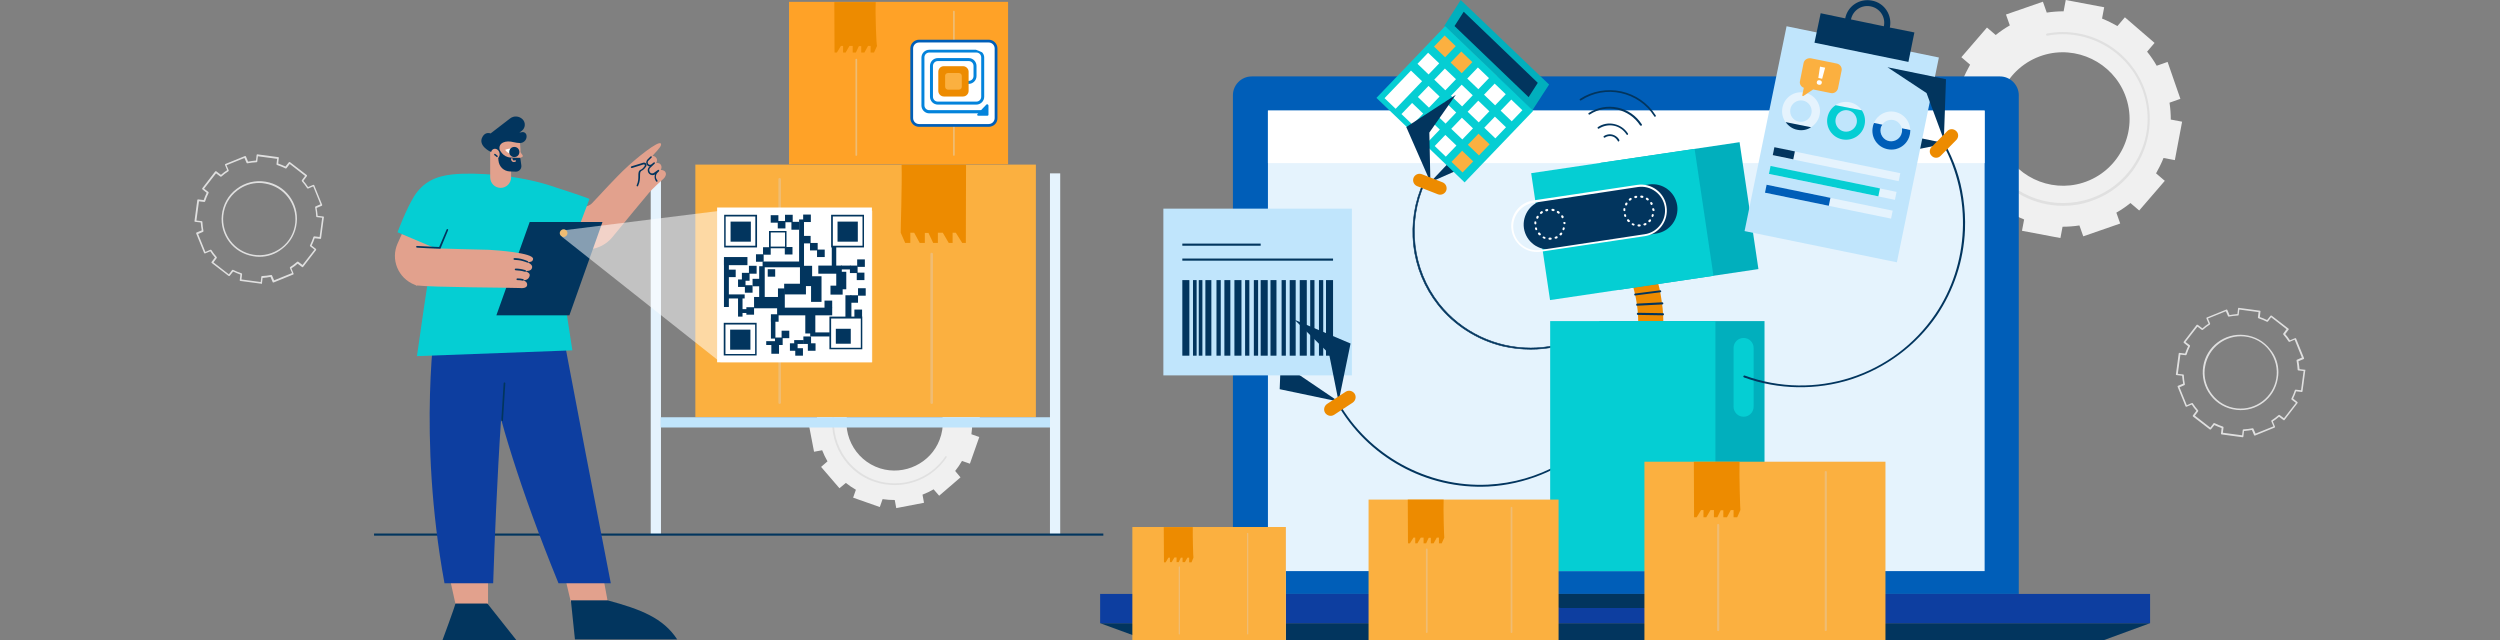 <?xml version="1.0" encoding="utf-8"?>
<!-- Generator: Adobe Illustrator 24.2.1, SVG Export Plug-In . SVG Version: 6.00 Build 0)  -->
<svg version="1.1" id="design_1_" xmlns="http://www.w3.org/2000/svg" xmlns:xlink="http://www.w3.org/1999/xlink" x="0px" y="0px"
	 viewBox="0 0 1171 300" style="enable-background:new 0 0 1171 300;" xml:space="preserve">
<rect x="0" y="0" width="1171" height="300" fill="#808080" stroke="none"/>
<style type="text/css">
	.st0{fill:#F0F0F0;}
	.st1{fill:#E0E0E0;}
	.st2{fill:#FBB040;}
	.st3{fill:#EFBC73;}
	.st4{fill:#ED8B00;}
	.st5{fill:#FFA227;}
	.st6{fill:#FFFFFF;}
	.st7{fill:#005EB8;}
	.st8{fill:#0383DB;}
	.st9{fill:#E5F3FD;}
	.st10{fill:#C0E5FC;}
	.st11{fill:none;stroke:#02355E;stroke-miterlimit:10;}
	.st12{fill:#02355E;}
	.st13{fill:#0D3EA0;}
	.st14{fill:#E2A18D;}
	.st15{fill:#05CED3;}
	.st16{opacity:0.52;fill:#FFFFFF;}
	.st17{fill:#E0AA63;}
	.st18{fill:#F7F1EB;}
	.st19{fill:#02355E;stroke:#02355E;stroke-width:0.25;stroke-miterlimit:10;}
	.st20{fill:#01AFBD;}
</style>
<g>
	<g>
		<g>
			<path class="st0" d="M917.4,82.5l5.1-1.8c1.3,2.3,2.8,4.5,4.5,6.6l-3.5,4.1l13.9,12l3.5-4.1c2.3,1.3,4.7,2.5,7.2,3.5l-1,5.3
				l18,3.4l0,0l1-5.3c2.6,0,5.3-0.2,7.9-0.6l1.8,5.1l17.3-6l-1.8-5.1c2.3-1.3,4.5-2.8,6.6-4.5l4.1,3.5h0l12-13.9l-4.1-3.5
				c1.3-2.3,2.5-4.7,3.5-7.2l5.3,1l3.4-18l-5.3-1c0-2.6-0.2-5.3-0.6-7.9l5.1-1.8l-6-17.3h0l-5.1,1.8c-1.3-2.3-2.8-4.5-4.5-6.6
				l3.5-4.1l-13.9-12l-3.5,4.1c-2.3-1.3-4.7-2.5-7.2-3.5l1-5.3l-18-3.4l-1,5.3c-2.6,0-5.3,0.2-7.9,0.6l-1.8-5.1l-17.3,6l1.8,5.1
				c-2.3,1.3-4.5,2.8-6.6,4.5l-4.1-3.5l-12,13.9l4.1,3.5c-1.3,2.3-2.5,4.7-3.5,7.2l-5.3-1l-3.4,18l5.3,1c0,2.6,0.2,5.3,0.6,7.9
				l-5.1,1.8L917.4,82.5z M956.9,25.9c15.6-4.9,32.6,3.3,38.5,18.6c6.5,16.9-2.6,35.7-19.8,41.1C960,90.5,943,82.3,937.1,67
				C930.6,50.1,939.7,31.3,956.9,25.9z"/>
		</g>
		<path class="st1" d="M966.3,96.4c4.5,0,9-0.7,13.4-2.3c10.3-3.6,18.5-10.9,23.2-20.7c4.7-9.8,5.3-20.8,1.8-31.1
			c-3.2-9.2-9.7-17-18.2-21.9c-8.4-4.8-18.3-6.5-27.7-4.7c-0.3,0.1-0.5,0.3-0.4,0.6c0.1,0.3,0.3,0.5,0.6,0.4
			c19-3.6,38.2,7.5,44.7,25.8c3.5,10,2.9,20.7-1.7,30.2c-4.6,9.5-12.6,16.7-22.6,20.2c-17,5.9-35.9-0.3-45.9-15.3
			c-0.2-0.3-0.5-0.3-0.8-0.2c-0.3,0.2-0.3,0.5-0.2,0.8C940.2,89.9,953,96.4,966.3,96.4z"/>
	</g>
	<g>
		<g>
			<g>
				<path class="st0" d="M458.7,204.7l-3.7-1.3c0.3-1.9,0.4-3.8,0.4-5.7l3.8-0.7l-2.5-13l-3.8,0.7c-0.7-1.8-1.5-3.5-2.5-5.2l3-2.6
					l-8.6-10l-3,2.5c-1.5-1.2-3.1-2.3-4.7-3.2l1.3-3.7l-12.5-4.4l-1.3,3.7c-1.9-0.3-3.8-0.4-5.7-0.4l-0.7-3.8l-13,2.5l0.7,3.8
					c-1.8,0.7-3.5,1.5-5.2,2.5l-2.6-3l-10,8.6l2.5,3c-1.2,1.5-2.3,3.1-3.2,4.7l-3.7-1.3h0l-4.4,12.5l3.7,1.3
					c-0.3,1.9-0.4,3.8-0.4,5.7l-3.8,0.7l2.5,13l3.8-0.7c0.7,1.8,1.5,3.5,2.5,5.2l-3,2.6l8.6,10h0l3-2.5c1.5,1.2,3.1,2.3,4.7,3.2
					l-1.3,3.7l12.5,4.4l1.3-3.7c1.9,0.3,3.8,0.4,5.7,0.4l0.7,3.8l0,0l13-2.5l-0.7-3.8c1.8-0.7,3.5-1.5,5.2-2.5l2.6,3l10-8.6l-2.5-3
					c1.2-1.5,2.3-3.1,3.2-4.7l3.7,1.3L458.7,204.7z M440.1,206c-4.2,11-16.5,16.9-27.8,13.4c-12.4-3.9-19-17.5-14.3-29.6
					c4.2-11,16.5-16.9,27.8-13.4C438.3,180.3,444.8,193.8,440.1,206z"/>
			</g>
			<path class="st1" d="M419.1,227.2c-3.2,0-6.5-0.5-9.7-1.6c-15.3-5.3-23.3-22.1-18-37.3c2.3-6.7,7-12.3,13.1-15.8
				c6.1-3.5,13.2-4.7,20-3.4c0.2,0,0.3,0.2,0.3,0.4c0,0.2-0.2,0.3-0.4,0.3c-13.7-2.6-27.6,5.4-32.2,18.6
				c-5.2,14.9,2.7,31.2,17.5,36.4c12.3,4.3,25.9-0.3,33.1-11c0.1-0.2,0.4-0.2,0.5-0.1c0.2,0.1,0.2,0.4,0.1,0.5
				C437.9,222.5,428.7,227.2,419.1,227.2z"/>
		</g>
		<g>
			<g>
				<g>
					<path class="st1" d="M122.4,132.9C122.4,132.9,122.3,132.9,122.4,132.9l-9.8-1.3c-0.2,0-0.4-0.2-0.3-0.4l0.3-2.6
						c-1.2-0.4-2.3-0.9-3.4-1.4l-1.6,2c-0.1,0.1-0.2,0.1-0.3,0.1c-0.1,0-0.2,0-0.3-0.1l-7.8-6c-0.2-0.1-0.2-0.4-0.1-0.5l1.6-2.1
						c-0.8-0.9-1.6-1.9-2.2-2.9l-2.4,1c-0.2,0.1-0.4,0-0.5-0.2l-3.7-9.1c0-0.1,0-0.2,0-0.3c0-0.1,0.1-0.2,0.2-0.2l2.4-1
						c-0.2-1.2-0.4-2.4-0.5-3.7l-2.6-0.3c-0.2,0-0.4-0.2-0.3-0.4l1.3-9.7c0-0.1,0.1-0.2,0.1-0.3c0.1-0.1,0.2-0.1,0.3-0.1l2.6,0.3
						c0.4-1.2,0.9-2.3,1.4-3.4l-2-1.6c-0.1-0.1-0.1-0.2-0.1-0.3c0-0.1,0-0.2,0.1-0.3l6-7.8c0.1-0.1,0.2-0.1,0.3-0.1
						c0.1,0,0.2,0,0.3,0.1l2.1,1.6c0.9-0.8,1.9-1.6,2.9-2.2l-1-2.4c-0.1-0.2,0-0.4,0.2-0.5l9.1-3.7c0.2-0.1,0.4,0,0.5,0.2l1,2.4
						c1.2-0.2,2.4-0.4,3.7-0.5l0.3-2.6c0-0.2,0.2-0.4,0.4-0.3l9.7,1.3c0.2,0,0.4,0.2,0.3,0.4l-0.3,2.6c1.2,0.4,2.3,0.9,3.4,1.4
						l1.6-2c0.1-0.1,0.2-0.1,0.3-0.1c0.1,0,0.2,0,0.3,0.1l7.8,6c0.1,0.1,0.1,0.2,0.1,0.3c0,0.1,0,0.2-0.1,0.3l-1.6,2.1
						c0.8,0.9,1.6,1.9,2.2,2.9l2.4-1c0.1,0,0.2,0,0.3,0c0.1,0,0.2,0.1,0.2,0.2l3.7,9.1c0.1,0.2,0,0.4-0.2,0.5l-2.4,1
						c0.2,1.2,0.4,2.4,0.5,3.7l2.6,0.3c0.2,0,0.4,0.2,0.3,0.4l-1.3,9.7c0,0.1-0.1,0.2-0.1,0.3c-0.1,0.1-0.2,0.1-0.3,0.1l-2.6-0.3
						c-0.4,1.2-0.9,2.3-1.4,3.4l2,1.6c0.1,0.1,0.1,0.2,0.1,0.3c0,0.1,0,0.2-0.1,0.3l-6,7.8c-0.1,0.2-0.4,0.2-0.5,0.1l-2.1-1.6
						c-0.9,0.8-1.9,1.6-2.9,2.2l1,2.4c0,0.1,0,0.2,0,0.3c0,0.1-0.1,0.2-0.2,0.2l-9.1,3.7c-0.1,0-0.2,0-0.3,0c-0.1,0-0.2-0.1-0.2-0.2
						l-1-2.4c-1.2,0.2-2.4,0.4-3.7,0.5l-0.3,2.6c0,0.1-0.1,0.2-0.1,0.3C122.5,132.8,122.5,132.9,122.4,132.9z M113.1,130.9l9,1.2
						l0.3-2.5c0-0.2,0.2-0.3,0.4-0.3c1.4-0.1,2.8-0.2,4.2-0.5c0.2,0,0.4,0.1,0.4,0.2l1,2.3l8.4-3.4l-1-2.3c-0.1-0.2,0-0.4,0.1-0.5
						c1.2-0.8,2.3-1.6,3.3-2.5c0.1-0.1,0.3-0.1,0.5,0l2,1.5l5.6-7.2l-2-1.5c-0.1-0.1-0.2-0.3-0.1-0.5c0.6-1.2,1.2-2.6,1.6-3.9
						c0.1-0.2,0.2-0.3,0.4-0.3l2.5,0.3l1.2-9l-2.5-0.3c-0.2,0-0.3-0.2-0.3-0.4c-0.1-1.4-0.2-2.8-0.5-4.2c0-0.2,0.1-0.4,0.2-0.4
						l2.3-1l-3.4-8.4l-2.3,1c-0.2,0.1-0.4,0-0.5-0.1c-0.8-1.2-1.6-2.3-2.5-3.3c-0.1-0.1-0.1-0.3,0-0.5l1.5-2l-7.2-5.6l-1.5,2
						c-0.1,0.1-0.3,0.2-0.5,0.1c-1.2-0.6-2.6-1.2-3.9-1.6c-0.2-0.1-0.3-0.2-0.3-0.4l0.3-2.5l-9-1.2l-0.3,2.5c0,0.2-0.2,0.3-0.4,0.3
						c-1.4,0.1-2.8,0.2-4.2,0.5c-0.2,0-0.4-0.1-0.4-0.2l-1-2.3l-8.4,3.4l1,2.3c0.1,0.2,0,0.4-0.1,0.5c-1.2,0.8-2.3,1.6-3.3,2.5
						c-0.1,0.1-0.3,0.1-0.5,0l-2-1.5l-5.6,7.2l2,1.5c0.1,0.1,0.2,0.3,0.1,0.5c-0.6,1.2-1.2,2.6-1.6,3.9c-0.1,0.2-0.2,0.3-0.4,0.3
						l-2.5-0.3l-1.2,9l2.5,0.3c0.2,0,0.3,0.2,0.3,0.4c0.1,1.4,0.2,2.8,0.5,4.2c0,0.2-0.1,0.4-0.2,0.4l-2.3,1l3.4,8.4l2.3-1
						c0.2-0.1,0.4,0,0.5,0.1c0.8,1.2,1.6,2.3,2.5,3.3c0.1,0.1,0.1,0.3,0,0.5l-1.5,2l7.2,5.6l1.5-2c0.1-0.1,0.3-0.2,0.5-0.1
						c1.2,0.6,2.6,1.2,3.9,1.6c0.2,0.1,0.3,0.2,0.3,0.4L113.1,130.9z M120.2,75.6L120.2,75.6L120.2,75.6z M121.5,120.3
						c-1,0-2-0.1-3-0.3c-9.2-1.5-15.6-10-14.6-19.2c0.5-4.9,2.9-9.3,6.9-12.3c3.9-3,8.8-4.2,13.6-3.4c9.2,1.5,15.6,10,14.6,19.2
						c-0.5,4.9-2.9,9.3-6.9,12.3C129.1,119,125.4,120.3,121.5,120.3z M121.4,85.7c-3.7,0-7.2,1.2-10.2,3.5c-3.8,2.9-6.1,7-6.6,11.7
						c-0.9,8.8,5.2,16.9,14,18.4c4.7,0.8,9.3-0.4,13.1-3.2c3.8-2.9,6.1-7,6.6-11.7c0.9-8.8-5.2-16.9-14-18.4l0,0
						C123.3,85.8,122.4,85.7,121.4,85.7z"/>
				</g>
			</g>
			<g>
				<g>
					<path class="st1" d="M1079.8,173.5C1079.8,173.5,1079.8,173.5,1079.8,173.5l-1.3,9.8c0,0.2-0.2,0.4-0.4,0.3l-2.6-0.3
						c-0.4,1.2-0.9,2.3-1.4,3.4l2,1.6c0.1,0.1,0.1,0.2,0.1,0.3c0,0.1,0,0.2-0.1,0.3l-6,7.8c-0.1,0.2-0.4,0.2-0.5,0.1l-2.1-1.6
						c-0.9,0.8-1.9,1.6-2.9,2.2l1,2.4c0.1,0.2,0,0.4-0.2,0.5l-9.1,3.7c-0.1,0-0.2,0-0.3,0c-0.1,0-0.2-0.1-0.2-0.2l-1-2.4
						c-1.2,0.2-2.4,0.4-3.7,0.5l-0.3,2.6c0,0.2-0.2,0.4-0.4,0.3l-9.7-1.3c-0.1,0-0.2-0.1-0.3-0.1c-0.1-0.1-0.1-0.2-0.1-0.3l0.3-2.6
						c-1.2-0.4-2.3-0.9-3.4-1.4l-1.6,2c-0.1,0.1-0.2,0.1-0.3,0.1c-0.1,0-0.2,0-0.3-0.1l-7.8-6c-0.1-0.1-0.1-0.2-0.1-0.3
						c0-0.1,0-0.2,0.1-0.3l1.6-2.1c-0.8-0.9-1.6-1.9-2.2-2.9l-2.4,1c-0.2,0.1-0.4,0-0.5-0.2l-3.7-9.1c-0.1-0.2,0-0.4,0.2-0.5l2.4-1
						c-0.2-1.2-0.4-2.4-0.5-3.7l-2.6-0.3c-0.2,0-0.4-0.2-0.3-0.4l1.3-9.7c0-0.2,0.2-0.4,0.4-0.3l2.6,0.3c0.4-1.2,0.9-2.3,1.4-3.4
						l-2-1.6c-0.1-0.1-0.1-0.2-0.1-0.3c0-0.1,0-0.2,0.1-0.3l6-7.8c0.1-0.1,0.2-0.1,0.3-0.1c0.1,0,0.2,0,0.3,0.1l2.1,1.6
						c0.9-0.8,1.9-1.6,2.9-2.2l-1-2.4c0-0.1,0-0.2,0-0.3c0-0.1,0.1-0.2,0.2-0.2l9.1-3.7c0.2-0.1,0.4,0,0.5,0.2l1,2.4
						c1.2-0.2,2.4-0.4,3.7-0.5l0.3-2.6c0-0.2,0.2-0.4,0.4-0.3l9.7,1.3c0.1,0,0.2,0.1,0.3,0.1c0.1,0.1,0.1,0.2,0.1,0.3l-0.3,2.6
						c1.2,0.4,2.3,0.9,3.4,1.4l1.6-2c0.1-0.1,0.2-0.1,0.3-0.1c0.1,0,0.2,0,0.3,0.1l7.8,6c0.2,0.1,0.2,0.4,0.1,0.5l-1.6,2.1
						c0.8,0.9,1.6,1.9,2.2,2.9l2.4-1c0.1,0,0.2,0,0.3,0c0.1,0,0.2,0.1,0.2,0.2l3.7,9.1c0,0.1,0,0.2,0,0.3c0,0.1-0.1,0.2-0.2,0.2
						l-2.4,1c0.2,1.2,0.4,2.4,0.5,3.7l2.6,0.3c0.1,0,0.2,0.1,0.3,0.1C1079.8,173.4,1079.8,173.4,1079.8,173.5z M1077.8,182.8l1.2-9
						l-2.5-0.3c-0.2,0-0.3-0.2-0.3-0.4c-0.1-1.4-0.2-2.8-0.5-4.2c0-0.2,0.1-0.4,0.2-0.4l2.3-1l-3.4-8.4l-2.3,1
						c-0.2,0.1-0.4,0-0.5-0.1c-0.8-1.2-1.6-2.3-2.5-3.3c-0.1-0.1-0.1-0.3,0-0.5l1.5-2l-7.2-5.6l-1.5,2c-0.1,0.1-0.3,0.2-0.5,0.1
						c-1.2-0.6-2.6-1.2-3.9-1.6c-0.2-0.1-0.3-0.2-0.3-0.4l0.3-2.5l-9-1.2l-0.3,2.5c0,0.2-0.2,0.3-0.4,0.3c-1.4,0.1-2.8,0.2-4.2,0.5
						c-0.2,0-0.4-0.1-0.4-0.2l-1-2.3l-8.4,3.4l1,2.3c0.1,0.2,0,0.4-0.1,0.5c-1.2,0.8-2.3,1.6-3.3,2.5c-0.1,0.1-0.3,0.1-0.5,0l-2-1.5
						l-5.6,7.2l2,1.5c0.1,0.1,0.2,0.3,0.1,0.5c-0.6,1.2-1.2,2.6-1.6,3.9c-0.1,0.2-0.2,0.3-0.4,0.3l-2.5-0.3l-1.2,9l2.5,0.3
						c0.2,0,0.3,0.2,0.3,0.4c0.1,1.4,0.2,2.8,0.5,4.2c0,0.2-0.1,0.4-0.2,0.4l-2.3,1l3.4,8.4l2.3-1c0.2-0.1,0.4,0,0.5,0.1
						c0.8,1.2,1.6,2.3,2.5,3.3c0.1,0.1,0.1,0.3,0,0.5l-1.5,2l7.2,5.6l1.5-2c0.1-0.1,0.3-0.2,0.5-0.1c1.2,0.6,2.6,1.2,3.9,1.6
						c0.2,0.1,0.3,0.2,0.3,0.4l-0.3,2.5l9,1.2l0.3-2.5c0-0.2,0.2-0.3,0.4-0.3c1.4-0.1,2.8-0.2,4.2-0.5c0.2,0,0.4,0.1,0.4,0.2l1,2.3
						l8.4-3.4l-1-2.3c-0.1-0.2,0-0.4,0.1-0.5c1.2-0.8,2.3-1.6,3.3-2.5c0.1-0.1,0.3-0.1,0.5,0l2,1.5l5.6-7.2l-2-1.5
						c-0.1-0.1-0.2-0.3-0.1-0.5c0.6-1.2,1.2-2.6,1.6-3.9c0.1-0.2,0.2-0.3,0.4-0.3L1077.8,182.8z M1022.5,175.7L1022.5,175.7
						L1022.5,175.7z M1067.2,174.4c0,1-0.1,2-0.3,3c-1.5,9.2-10,15.6-19.2,14.6c-4.9-0.5-9.3-2.9-12.3-6.9c-3-3.9-4.2-8.8-3.4-13.6
						c1.5-9.2,10-15.6,19.2-14.6c4.9,0.5,9.3,2.9,12.3,6.9C1066,166.8,1067.2,170.5,1067.2,174.4z M1032.6,174.5
						c0,3.7,1.2,7.2,3.5,10.2c2.9,3.8,7,6.1,11.7,6.6c8.8,0.9,16.9-5.2,18.4-14c0.8-4.7-0.4-9.3-3.2-13.1c-2.9-3.8-7-6.1-11.7-6.6
						c-8.8-0.9-16.9,5.2-18.4,14l0,0C1032.7,172.6,1032.6,173.5,1032.6,174.5z"/>
				</g>
			</g>
		</g>
	</g>
	<g>
		<g>
			<g>
				<g>
					<rect x="325.7" y="77.1" class="st2" width="159.5" height="118.3"/>
					<path class="st3" d="M365.2,189.2c-0.4,0-0.6-0.3-0.6-0.6V84c0-0.4,0.3-0.6,0.6-0.6c0.4,0,0.6,0.3,0.6,0.6v104.6
						C365.8,188.9,365.6,189.2,365.2,189.2z"/>
					<path class="st3" d="M436.4,189.2c-0.4,0-0.6-0.3-0.6-0.6V119c0-0.4,0.3-0.6,0.6-0.6c0.4,0,0.6,0.3,0.6,0.6v69.6
						C437.1,188.9,436.8,189.2,436.4,189.2z"/>
					<path class="st4" d="M422.3,77.1l15.3,0l14.9,0l-0.1,36.7l-1.7,0l-3-4.8l-1.5,0l0,4.8l-1.8,0l-2.8-4.8l-2.3,0l0,4.8l-1.8,0v0
						l0,0c-0.1,0-0.3,0-0.4,0l-2.2-4.7l-1.7,0l0,4.7l-2.4,0l-2.6-4.8l-1.8,0l0,4.8l-2.4,0l-2.1-4.8C421.8,109,422.6,85.6,422.3,77.1
						z"/>
				</g>
				<g>
					
						<rect x="369.7" y="1" transform="matrix(-1 -4.489754e-11 4.489754e-11 -1 841.886 77.964)" class="st5" width="102.6" height="76.1"/>
					<path class="st3" d="M446.8,73c0.2,0,0.4-0.2,0.4-0.4V5.4c0-0.2-0.2-0.4-0.4-0.4c-0.2,0-0.4,0.2-0.4,0.4v67.2
						C446.4,72.8,446.6,73,446.8,73z"/>
					<path class="st3" d="M401.1,73c0.2,0,0.4-0.2,0.4-0.4V27.9c0-0.2-0.2-0.4-0.4-0.4c-0.2,0-0.4,0.2-0.4,0.4v44.7
						C400.6,72.8,400.8,73,401.1,73z"/>
					<g>
						<g>
							<path class="st6" d="M430.5,19.2h32.6c1.9,0,3.5,1.5,3.5,3.5v32.6c0,1.9-1.5,3.5-3.5,3.5h-32.6c-1.9,0-3.5-1.5-3.5-3.5V22.7
								C427.1,20.8,428.6,19.2,430.5,19.2z"/>
							<path class="st7" d="M463.1,59.4h-32.6c-2.3,0-4.1-1.9-4.1-4.1V22.7c0-2.3,1.9-4.1,4.1-4.1h32.6c2.3,0,4.1,1.9,4.1,4.1v32.6
								C467.3,57.6,465.4,59.4,463.1,59.4z M430.5,19.9c-1.5,0-2.8,1.2-2.8,2.8v32.6c0,1.5,1.2,2.8,2.8,2.8h32.6
								c1.5,0,2.8-1.2,2.8-2.8V22.7c0-1.5-1.2-2.8-2.8-2.8H430.5z"/>
						</g>
						<path class="st8" d="M463,49.4v4.3c0,0.3-0.2,0.5-0.5,0.5l0,0h-4.3c-0.3,0-0.5-0.2-0.5-0.5c0-0.1,0.1-0.3,0.2-0.4L462,49
							c0.2-0.2,0.6-0.2,0.8,0C462.9,49.1,463,49.3,463,49.4z"/>
						<path class="st8" d="M462.1,51.5c-0.2,0.1-0.4,0.1-0.7,0.1h-26.1c-1.3,0-2.3-1-2.3-2.3l0,0V26.9c0-1.3,1-2.3,2.3-2.3h22
							c1.3,0,2.3,1,2.3,2.3v18.4c0,1.3-1,2.3-2.3,2.3h-18c-1.3,0-2.3-1-2.3-2.3V30.9c0-1.3,1-2.3,2.3-2.3h14.4c1.3,0,2.3,1,2.3,2.3
							v4.7c0,1.3-1,2.3-2.3,2.3c0,0,0,0,0,0h-7.9v1.4h7.9c2,0,3.7-1.6,3.7-3.7v-4.7c0-2-1.6-3.7-3.7-3.7h-14.4c-2,0-3.7,1.6-3.7,3.7
							v14.4c0,2,1.6,3.7,3.7,3.7h18c2,0,3.7-1.6,3.7-3.7V26.9c0-0.9-0.4-1.8-1-2.4c-1.1-0.5-2-0.9-2.9-1.2h-21.8
							c-2,0-3.7,1.6-3.7,3.7c0,0,0,0,0,0v22.4c0,2,1.6,3.7,3.7,3.7h26.1c0.1,0,0.2,0,0.3-0.1C461.9,52.4,462,51.9,462.1,51.5z"/>
						<path class="st4" d="M442.1,31h9c1.4,0,2.6,1.2,2.6,2.6v9c0,1.4-1.2,2.6-2.6,2.6h-9c-1.4,0-2.6-1.2-2.6-2.6v-9
							C439.5,32.2,440.6,31,442.1,31z"/>
						<path class="st2" d="M444.1,34.2h5c0.8,0,1.4,0.6,1.4,1.4v5c0,0.8-0.6,1.4-1.4,1.4h-5c-0.8,0-1.4-0.6-1.4-1.4v-5
							C442.6,34.8,443.3,34.2,444.1,34.2z"/>
					</g>
					<path class="st4" d="M410.2,1l-9.8,0l-9.6,0l0.1,23.6l1.1,0l1.9-3.1l1,0l0,3.1l1.2,0l1.8-3.1l1.5,0l0,3.1l1.2,0v0l0,0
						c0.1,0,0.2,0,0.3,0l1.4-3l1.1,0l0,3l1.5,0l1.7-3.1l1.2,0l0,3.1l1.6,0l1.4-3.1C410.5,21.5,409.9,6.4,410.2,1z"/>
				</g>
				<rect x="304.8" y="81.2" class="st9" width="4.8" height="169.2"/>
				<rect x="491.8" y="81.2" class="st9" width="4.8" height="169.2"/>
				
					<rect x="398.2" y="106.7" transform="matrix(6.123234e-17 -1 1 6.123234e-17 202.723 598.438)" class="st10" width="4.8" height="182.4"/>
			</g>
			<line class="st11" x1="175.2" y1="250.4" x2="516.8" y2="250.4"/>
			<g>
				<path class="st7" d="M936.8,35.8H586.3c-4.9,0-8.8,4-8.8,8.8v233.6h368.1V44.6C945.6,39.8,941.6,35.8,936.8,35.8z"/>
				<rect x="593.9" y="51.8" class="st9" width="335.7" height="215.7"/>
				<rect x="593.9" y="51.8" class="st6" width="335.7" height="24.6"/>
				<polygon class="st12" points="985,300 537.4,300 515.3,291.9 1007.1,291.9 				"/>
				<path class="st7" d="M764.6,44.1c0,1.9-1.5,3.4-3.4,3.4c-1.9,0-3.4-1.5-3.4-3.4c0-1.9,1.5-3.4,3.4-3.4
					C763.1,40.7,764.6,42.2,764.6,44.1z"/>
				<rect x="721.2" y="278.2" class="st12" width="79.7" height="8.1"/>
				<path class="st13" d="M794.6,278.2v2.9c0,2-1.7,3.7-3.7,3.7h-59.6c-2,0-3.7-1.7-3.7-3.7v-2.9H515.3v13.7h491.8v-13.7H794.6z"/>
			</g>
			<g>
				<g>
					<polygon class="st14" points="208.7,261.9 213.5,283.6 228.6,283.6 228.6,260.5 					"/>
					<polygon class="st14" points="262,259.2 267.4,282 284.7,282 280.5,259.2 					"/>
					<path class="st12" d="M267.4,281.2l1.9,18.3l47.9,0c-6.5-10-17-14.1-32.6-18.3L267.4,281.2z"/>
					<path class="st12" d="M213.3,282.7c0,0.9-6.1,17.3-6.1,17.3H242l-13.7-17.3H213.3z"/>
					<path class="st13" d="M225,144.2c0,0-1,37,36.6,129h24.5c0,0-23.1-118.6-25.2-132.8L225,144.2z"/>
					<path class="st13" d="M204.2,148.7c0,0-8.8,54.7,4,124.5H231c0,0,3.4-107.6,9.2-122.8L204.2,148.7z"/>
					<path class="st12" d="M235.2,197.3C235.2,197.3,235.2,197.3,235.2,197.3c-0.2,0-0.4-0.2-0.4-0.4l1.1-17.4
						c0-0.2,0.2-0.4,0.4-0.4c0.2,0,0.4,0.2,0.4,0.4l-1.1,17.4C235.6,197.1,235.4,197.3,235.2,197.3z"/>
				</g>
				<g>
					<path class="st14" d="M194.3,133.4l0.9,0.4l16.7-23.1l-17.2-15.4l-8.4,18.6C182.8,121.5,186.5,130.4,194.3,133.4z"/>
					<g>
						<g>
							<path class="st14" d="M263.7,92.1c0,0,8.9,8.2,13.8,2.9c5.1-5.5,11.1-11.9,14.2-14.9c6.4-6.2,16.7-14.3,17.8-12.9
								c0.6,0.8-0.5,2.2-3.9,5.8c0.4,0,1.4,0.2,1.9,1.1c0.7,1.3-0.2,2.1-0.2,2.2c0.1,0,1.5-0.1,2.1,0.7c0.7,0.9,0.5,1.8,0.1,2.6
								c0.3,0,1.6,0.1,2.1,0.9c0.7,1,0.1,2.3-0.6,3c-1.4,1.3-5.2,4.7-7,6.8c-2.2,2.6-11,13.2-17.1,20.7c-3.8,4.7-10,6.8-15.9,5.5
								l-7.1-1.6L263.7,92.1z"/>
							<path class="st12" d="M298.6,87.3c-0.1,0-0.1,0-0.2,0c-0.2-0.1-0.3-0.3-0.2-0.5c0.8-1.7,0.8-3.2,0.8-4.4c0-1.3,0-2.4,1.1-2.9
								c0.6-0.2,1.3-0.9,1.9-1.8c0.1-0.2,0-0.4,0-0.5c0-0.1-0.2-0.2-0.5-0.2l-5.5,1.7c-0.2,0.1-0.4-0.1-0.5-0.3
								c-0.1-0.2,0.1-0.4,0.3-0.5l5.5-1.7c0.5-0.1,1,0,1.3,0.4c0.3,0.4,0.3,0.9,0.1,1.3c-0.7,1.1-1.5,1.8-2.2,2.1
								c-0.6,0.3-0.7,0.9-0.7,2.2c0,1.2,0,2.9-0.9,4.8C298.8,87.2,298.7,87.3,298.6,87.3z"/>
							<path class="st12" d="M307.8,85.2c-0.1,0-0.2,0-0.3-0.1c-0.9-0.9-1.1-2.2-0.7-3.4c-0.9,0.6-2,0.4-2.7-0.3
								c-0.4-0.4-0.7-1-0.7-1.6c0-0.6,0.2-1.2,0.7-1.6l0.3-0.2c-0.5,0-1-0.3-1.3-0.7c-0.6-0.7-0.5-1.8,0.1-2.5l1.5-1.5
								c0.1-0.1,0.4-0.2,0.5,0c0.1,0.1,0.2,0.4,0,0.5l-1.5,1.5c-0.4,0.4-0.4,1-0.1,1.5c0.4,0.5,1.1,0.5,1.5,0.2l1.1-0.9
								c0.2-0.1,0.4-0.1,0.5,0c0.1,0.2,0.1,0.4,0,0.5l-2.2,2.1c-0.3,0.3-0.4,0.7-0.4,1c0,0.4,0.2,0.8,0.4,1.1
								c0.5,0.5,1.3,0.6,1.9,0.1l1.8-1.3c0.2-0.1,0.4-0.1,0.5,0.1c0.1,0.1,0.1,0.4,0,0.5l-0.8,0.8c-0.9,1-0.9,2.5,0,3.4
								c0.1,0.2,0.1,0.4,0,0.5C308,85.2,307.9,85.2,307.8,85.2z"/>
						</g>
					</g>
					<path class="st15" d="M203.2,116l-17-7.2c0,0,3.9-10.6,7.8-16.9c4.2-6.6,10.1-9.4,17.9-10.2c11.1-1.2,31.1,0.5,45.4,5.1
						c18,5.8,18.8,6.4,18.8,6.4l-9.3,24.7l-6.1-1.6l7.4,47.8l-72.8,2.7C195.4,166.8,201.1,124.5,203.2,116z"/>
					<g>
						<g>
							<polygon class="st12" points="266.7,147.7 232.5,147.7 248.1,104 282.2,104 							"/>
						</g>
					</g>
					<g>
						<path class="st14" d="M198.6,116c8.4,0.6,28.3,0.9,30.3,1c3.6,0.2,20.7,1.4,20.8,4.2c0,1.4-1.4,1.6-2.6,1.6
							c1,0.6,2.5,1.3,2.1,2.7c-0.4,1.7-3,1.4-3.1,1.5c1.1,0.5,2.2,1,2,2.1c-0.3,1.5-1.6,2.3-3,2.1c0.1,0.2,2.1,0.7,1.8,2.4
							c-0.2,1.3-2,1.5-3.8,1.3c-3.2-0.2-40.9-0.3-47.8-1.2C192.5,133.4,194.9,118.6,198.6,116z"/>
						<path class="st12" d="M206.3,116.5l-0.3,0c-3.7-0.1-7.5-0.3-10.7-0.5c-0.2,0-0.4-0.2-0.4-0.4c0-0.2,0.2-0.4,0.4-0.4
							c3.1,0.2,6.8,0.3,10.4,0.5l3.5-8.2c0.1-0.2,0.3-0.3,0.5-0.2c0.2,0.1,0.3,0.3,0.2,0.5L206.3,116.5z"/>
						<g>
							<path class="st12" d="M247.1,123c0,0-0.1,0-0.1,0c-0.7-0.3-1.4-0.5-2.1-0.7c-1.3-0.4-2.6-0.5-4-0.6c-0.2,0-0.4-0.2-0.4-0.4
								c0-0.2,0.2-0.4,0.4-0.4c1.4,0,2.8,0.2,4.1,0.6c0.7,0.2,1.5,0.5,2.2,0.8c0.2,0.1,0.3,0.3,0.2,0.5
								C247.3,122.9,247.2,123,247.1,123z"/>
							<path class="st12" d="M246.1,127.3c0,0-0.1,0-0.1,0c-0.1,0-0.3-0.1-0.5-0.1c-1.3-0.4-2.6-0.5-4-0.6c-0.2,0-0.4-0.2-0.4-0.4
								c0-0.2,0.2-0.4,0.4-0.4c1.4,0,2.8,0.2,4.1,0.6c0.2,0,0.3,0.1,0.5,0.1c0.2,0.1,0.3,0.3,0.2,0.5
								C246.4,127.2,246.3,127.3,246.1,127.3z"/>
							<path class="st12" d="M245,131.5C244.9,131.5,244.9,131.5,245,131.5c-0.9-0.2-1.8-0.3-2.7-0.3c-0.2,0-0.4-0.2-0.4-0.4
								c0-0.2,0.2-0.4,0.4-0.4c0.9,0,1.8,0.1,2.7,0.3c0.2,0,0.3,0.2,0.3,0.4C245.3,131.4,245.1,131.5,245,131.5z"/>
						</g>
					</g>
					<polygon class="st16" points="263.2,110.9 337.5,169.7 408.6,169.7 408.6,98.7 337.5,98.7 264.6,107.8 					"/>
					<path class="st3" d="M265.8,109.2c0,1-0.8,1.8-1.8,1.8c-1,0-1.8-0.8-1.8-1.8s0.8-1.8,1.8-1.8
						C265,107.4,265.8,108.2,265.8,109.2z"/>
				</g>
				<g>
					<path class="st14" d="M241.9,79.1c-2.3,1.6-8.7-2.8-8.7-2.8l-3.7-7.7c0-3.9,3.2-7.1,7.1-7.1c3.9,0,7.1,3.2,7.1,7.1
						C243.8,68.7,244.3,77.5,241.9,79.1z"/>
					<path class="st14" d="M234.5,88L234.5,88c2.7,0,4.9-2.2,4.9-4.9V65.8h-9.8V83C229.6,85.8,231.8,88,234.5,88z"/>
					<path class="st14" d="M243,70.5c0,0,2,2.1,1.9,2.6c-0.1,0.7-2.3,1.1-2.3,1.1S243,70.6,243,70.5z"/>
					<g>
						<path class="st6" d="M236.6,70.2c0,0,1.2-0.6,2.6-0.6c0.3,0-0.3,2.4-0.6,2.3C237.3,71.3,236.6,70.2,236.6,70.2z"/>
						<g>
							<path class="st12" d="M239.2,69.5c0.9-0.9,2.5-0.9,3.4,0c0.9,0.9,0.9,2.5,0,3.4c-0.9,0.9-2.5,0.9-3.4,0
								C238.3,72,238.3,70.5,239.2,69.5z"/>
						</g>
					</g>
					<path class="st12" d="M234,70c0,0,1.4,3.6,5.2,3.8c3.8,0.2,4.5,0.1,4.5,0.1l0.5,3.6c0.2,1.6-1.1,3-2.7,2.9l-2.7-0.1
						c-2.8-0.1-5-2.2-5.3-5l-0.3-3l-3.6-1.3c0,0-5.9-2.8-3.6-6.9c1.4-2.6,3.8-1.6,3.8-1.6l9.1-7c1.8-1.4,4.3-1.2,5.9,0.4v0
						c1.5,1.5,1.3,4-0.3,5.3l-1.2,0.9l1.2-0.2c1-0.2,1.9,0.4,2.1,1.4l0,0c0.4,1.9-1.1,3.7-3.1,3.7c-0.9,0-1.9-0.2-2.9-0.4
						C237,65.6,233.4,66.8,234,70z"/>
					<path class="st14" d="M233.9,71.4c0.4,1.2-0.1,2.5-1.1,2.9s-2.3-0.3-2.7-1.6c-0.4-1.2,0.1-2.5,1.1-2.9
						C232.3,69.4,233.5,70.1,233.9,71.4z"/>
					<path class="st14" d="M240.7,75.9c-0.3,0-0.5-0.1-0.7-0.2c-0.4-0.3-0.7-0.8-0.6-1.3c0-0.2,0.2-0.4,0.4-0.3
						c0.2,0,0.4,0.2,0.3,0.4c0,0.2,0.1,0.5,0.3,0.6c0.2,0.1,0.5,0.1,0.7,0c0.2-0.1,0.4-0.1,0.5,0.1c0.1,0.2,0.1,0.4-0.1,0.5
						C241.3,75.8,241,75.9,240.7,75.9z"/>
					<path class="st12" d="M232.8,73.6c-0.1,0-0.2,0-0.2-0.1l-1-0.8c-0.2-0.1-0.2-0.4-0.1-0.5c0.1-0.2,0.4-0.2,0.5-0.1l1,0.8
						c0.2,0.1,0.2,0.4,0.1,0.5C233,73.5,232.9,73.6,232.8,73.6z"/>
				</g>
				<g>
					<rect x="335.9" y="97.2" class="st6" width="72.5" height="72.5"/>
					<g>
						<g>
							<path class="st12" d="M354.6,115.9h-15.4v-15.3h15.4V115.9z M339.9,115.1h13.9v-13.7h-13.9V115.1z"/>
							<rect x="342.2" y="103.8" class="st12" width="9.5" height="9.4"/>
						</g>
						<g>
							<path class="st12" d="M354.4,166.5H339v-15.3h15.4V166.5z M339.8,165.8h13.9V152h-13.9V165.8z"/>
							<rect x="342" y="154.4" class="st12" width="9.5" height="9.4"/>
						</g>
						<g>
							<path class="st12" d="M404.7,115.9h-15.4v-15.3h15.4V115.9z M390.1,115.1H404v-13.7h-13.9V115.1z"/>
							<rect x="392.3" y="103.8" class="st12" width="9.5" height="9.4"/>
						</g>
						<path class="st12" d="M403.9,163.6h-15.4v-15.3h15.4V163.6z M389.3,162.9h13.9v-13.7h-13.9V162.9z"/>
						<path class="st12" d="M368.4,116.3h-8.2v-8.1h8.2V116.3z M361,115.5h6.7v-6.6H361V115.5z"/>
						<rect x="391.5" y="154" class="st12" width="7" height="7"/>
						<rect x="364" y="144.1" class="st12" width="25.8" height="3.6"/>
						<rect x="364.4" y="135.1" class="st12" width="3.2" height="11.5"/>
						<rect x="367.3" y="132.9" class="st12" width="10.2" height="5"/>
						<rect x="374.7" y="124.5" class="st12" width="5.7" height="9.5"/>
						<rect x="379.9" y="129.4" class="st12" width="4.9" height="12"/>
						<rect x="383.3" y="124.4" class="st12" width="11" height="3.8"/>
						<rect x="391.7" y="127.3" class="st12" width="4.7" height="8.2"/>
						<rect x="377.2" y="147.5" class="st12" width="4.7" height="8.7"/>
						<rect x="389" y="133.8" class="st12" width="5.7" height="4.2"/>
						<rect x="339.1" y="120.4" class="st12" width="11" height="3.8"/>
						<rect x="347.5" y="127.8" class="st12" width="3.6" height="3.7"/>
						<rect x="350.8" y="124.5" class="st12" width="3.6" height="3.7"/>
						<rect x="370.7" y="103.9" class="st12" width="3.6" height="3.7"/>
						<rect x="345.7" y="130.9" class="st12" width="3.5" height="3.5"/>
						<rect x="376.2" y="110.5" class="st12" width="3.5" height="3.5"/>
						<rect x="352.5" y="130.6" class="st12" width="3.5" height="3.5"/>
						<rect x="359.6" y="126.1" class="st12" width="3.5" height="3.5"/>
						<rect x="348.9" y="133.6" class="st12" width="3.6" height="3.5"/>
						<rect x="354.1" y="119.1" class="st12" width="3.6" height="3.5"/>
						<rect x="379.4" y="113.8" class="st12" width="3.6" height="3.5"/>
						<rect x="357.4" y="115.8" class="st12" width="3.6" height="3.5"/>
						<rect x="364.3" y="103.5" class="st12" width="3.6" height="3.5"/>
						<rect x="367.6" y="115.7" class="st12" width="3.6" height="3.5"/>
						<rect x="400.2" y="145" class="st12" width="3.6" height="3.5"/>
						<rect x="361" y="100.8" class="st12" width="3.6" height="3.5"/>
						<rect x="367.7" y="100.6" class="st12" width="3.6" height="3.5"/>
						<rect x="382.7" y="116.9" class="st12" width="3.6" height="3.5"/>
						<rect x="401.5" y="121.5" class="st12" width="3.6" height="3.5"/>
						<rect x="398.1" y="124.4" class="st12" width="3.6" height="3.5"/>
						<rect x="349.6" y="143.9" class="st12" width="3.6" height="3.5"/>
						<rect x="363" y="158.1" class="st12" width="3.6" height="3.5"/>
						<rect x="366.1" y="154.9" class="st12" width="3.6" height="3.5"/>
						<rect x="386.2" y="140.8" class="st12" width="3.6" height="3.5"/>
						<rect x="376.2" y="100.5" class="st12" width="3.6" height="3.5"/>
						<rect x="401.9" y="135" class="st12" width="3.6" height="3.5"/>
						<rect x="341" y="126.3" class="st12" width="3.6" height="3.5"/>
						<rect x="401.3" y="127.7" class="st12" width="3.6" height="3.5"/>
						<rect x="398.3" y="138.3" class="st12" width="3.6" height="3.5"/>
						<rect x="370" y="160.8" class="st12" width="3.6" height="3.5"/>
						<rect x="372.5" y="163.1" class="st12" width="3.6" height="3.5"/>
						<rect x="361.3" y="161.1" class="st12" width="3.6" height="4.6"/>
						<rect x="376.3" y="157.6" class="st12" width="3.6" height="3.5"/>
						<rect x="378.4" y="160.8" class="st12" width="3.6" height="3.5"/>
						<rect x="361.1" y="147.2" class="st12" width="3.6" height="3.5"/>
						<rect x="353.2" y="139.1" class="st12" width="11.8" height="5.3"/>
						<rect x="355.6" y="124.7" class="st12" width="2.6" height="14.7"/>
						<rect x="357.2" y="122.5" class="st12" width="18.6" height="2.7"/>
						<rect x="339.1" y="121.7" class="st12" width="2.3" height="22.1"/>
						<rect x="396" y="138.3" class="st12" width="2.8" height="10.3"/>
						<rect x="374.3" y="102.8" class="st12" width="2.3" height="22.1"/>
						<rect x="339.6" y="137.9" class="st12" width="9.2" height="1.9"/>
						<rect x="379.5" y="155.7" class="st12" width="9.2" height="1.9"/>
						<rect x="345.7" y="138.8" class="st12" width="2.1" height="9.5"/>
						<rect x="361.1" y="149.1" class="st12" width="2.1" height="9.5"/>
						<rect x="389.6" y="115.3" class="st12" width="2.1" height="9.5"/>
						<rect x="346.1" y="144.8" class="st12" width="4.5" height="1.8"/>
						<rect x="393.9" y="124.4" class="st12" width="4.5" height="1.8"/>
						<rect x="358.9" y="159.8" class="st12" width="4.5" height="1.8"/>
						<rect x="372" y="159.3" class="st12" width="4.5" height="1.8"/>
					</g>
				</g>
			</g>
			<g>
				<path class="st12" d="M758.1,66.3c0.1,0,0.1,0,0.2-0.1c0.2-0.1,0.3-0.4,0.2-0.6c-0.1-0.1-0.1-0.3-0.2-0.4
					c-0.7-1.1-1.9-1.9-3.2-2.2c-1.3-0.3-2.7,0-3.8,0.7c-0.2,0.1-0.3,0.4-0.1,0.6c0.1,0.2,0.4,0.3,0.6,0.1c0.9-0.6,2-0.8,3.1-0.6
					c1.1,0.2,2,0.9,2.6,1.8c0.1,0.1,0.1,0.2,0.2,0.3C757.8,66.2,757.9,66.3,758.1,66.3z"/>
				<path class="st12" d="M762.2,63.2c0.1,0,0.2,0,0.2-0.1c0.2-0.1,0.3-0.4,0.1-0.6c-1.5-2.3-3.7-3.8-6.4-4.4
					c-2.6-0.6-5.4-0.1-7.6,1.4c-0.2,0.1-0.3,0.4-0.1,0.6c0.1,0.2,0.4,0.3,0.6,0.1c2.1-1.3,4.5-1.8,7-1.3c2.4,0.5,4.5,2,5.8,4
					C761.9,63.1,762,63.2,762.2,63.2z"/>
				<path class="st12" d="M768.7,58.9c0.1,0,0.2,0,0.2-0.1c0.2-0.1,0.3-0.4,0.1-0.6c-2.6-4-6.6-6.8-11.3-7.8
					c-4.7-1-9.5-0.1-13.5,2.5c-0.2,0.1-0.3,0.4-0.1,0.6c0.1,0.2,0.4,0.3,0.6,0.1c3.8-2.5,8.4-3.3,12.8-2.3c4.4,1,8.2,3.6,10.7,7.4
					C768.4,58.9,768.6,58.9,768.7,58.9z"/>
				<path class="st12" d="M775.2,54.7c0.1,0,0.2,0,0.2-0.1c0.2-0.1,0.3-0.4,0.1-0.6c-3.7-5.8-9.4-9.7-16.1-11.2
					c-6.7-1.4-13.6-0.2-19.3,3.5c-0.2,0.1-0.3,0.4-0.1,0.6c0.1,0.2,0.4,0.3,0.6,0.1c5.6-3.6,12.2-4.8,18.6-3.4s12,5.2,15.6,10.8
					C774.9,54.7,775.1,54.7,775.2,54.7z"/>
			</g>
			<g>
				
					<rect x="530.7" y="246.9" transform="matrix(-1 -4.489488e-11 4.489488e-11 -1 1133.039 546.852)" class="st3" width="71.7" height="53.1"/>
				<path class="st17" d="M584.6,297.4c0.2,0,0.5-0.2,0.5-0.5v-47c0-0.2-0.2-0.5-0.5-0.5s-0.5,0.2-0.5,0.5v47
					C584.2,297.2,584.4,297.4,584.6,297.4z"/>
				<path class="st17" d="M552.6,297.4c0.2,0,0.5-0.2,0.5-0.5v-31.3c0-0.2-0.2-0.5-0.5-0.5c-0.2,0-0.5,0.2-0.5,0.5v31.3
					C552.2,297.2,552.4,297.4,552.6,297.4z"/>
				<g>
					<path class="st18" d="M545.8,264.2c0.1,0,0.2,0,0.3-0.1l3.4-3.4l2.8,2.8c0.2,0.2,0.5,0.2,0.6,0l2.9-2.9l3.3,3.3
						c0.1,0.1,0.3,0.2,0.5,0.1c0.2-0.1,0.3-0.2,0.3-0.4v-16.1c0-0.2-0.2-0.5-0.5-0.5c-0.2,0-0.5,0.2-0.5,0.5v15l-2.9-2.9
						c-0.2-0.2-0.5-0.2-0.6,0l-2.9,2.9l-2.8-2.8c-0.2-0.2-0.5-0.2-0.6,0l-2.9,2.9v-15.1c0-0.2-0.2-0.5-0.5-0.5s-0.5,0.2-0.5,0.5
						v16.2c0,0.2,0.1,0.3,0.3,0.4C545.7,264.2,545.8,264.2,545.8,264.2z"/>
				</g>
			</g>
			<g>
				<g>
					<polygon class="st12" points="689.3,46.3 695.4,74.1 670,85.3 685.7,68.7 					"/>
					<path class="st19" d="M717,163.6c7.8,0,15.5-1.6,22.6-4.8c0.2-0.1,0.2-0.3,0.2-0.4c-0.1-0.2-0.3-0.2-0.4-0.2
						c-7.2,3.2-14.9,4.8-22.4,4.8c-16.3,0-32.3-7.3-42.9-20.7c-12.6-16-15.2-38.3-6.6-56.9c0.1-0.2,0-0.4-0.2-0.4
						c-0.2-0.1-0.4,0-0.4,0.2c-4.3,9.2-5.9,19.5-4.8,29.6c1.2,10.3,5.1,19.9,11.5,28c7.5,9.5,18.3,16.4,30.2,19.3
						C708.1,163.1,712.5,163.6,717,163.6z"/>
				</g>
			</g>
			<g>
				<g>
					<polygon class="st12" points="600.5,154.6 599.4,182.3 627,188.1 607.8,175.1 					"/>
					<path class="st12" d="M756,195.5c6.3-8.8,10.7-18.9,12.9-29.6c0-0.2-0.1-0.5-0.4-0.5c-0.2,0-0.5,0.1-0.5,0.4
						c-2.2,10.8-6.6,20.7-12.7,29.3C742,213.6,720.9,225.8,697,227c-28.4,1.4-55.9-13.7-70-38.5c-0.1-0.2-0.4-0.3-0.6-0.2
						c-0.2,0.1-0.3,0.4-0.2,0.6c7,12.3,17.3,22.5,29.8,29.4c12.6,7,26.8,10.3,41.1,9.6c16.9-0.9,33.4-7.5,46.4-18.7
						C748.2,205.2,752.4,200.5,756,195.5z"/>
				</g>
			</g>
			<g>
				<path class="st4" d="M776.8,168.9l-11.4-2.9c2-7.8,2.5-15.7,1.3-23.6c-0.9-6.1-2.7-12.1-5.4-17.7l10.6-5.1
					c3.2,6.7,5.4,13.8,6.4,21.2C779.8,150.1,779.2,159.6,776.8,168.9z"/>
				<path class="st12" d="M765.9,138.4C765.9,138.4,765.9,138.4,765.9,138.4l11.8-1.5c0.3,0,0.5-0.3,0.4-0.5c0-0.3-0.3-0.5-0.5-0.4
					l-11.7,1.5c-0.3,0-0.5,0.3-0.4,0.5C765.4,138.2,765.6,138.4,765.9,138.4z"/>
				<path class="st12" d="M766.8,143.2C766.8,143.2,766.8,143.2,766.8,143.2l11.8-0.6c0.3,0,0.5-0.2,0.5-0.5c0-0.3-0.2-0.5-0.5-0.5
					l-11.7,0.6c-0.3,0-0.5,0.2-0.5,0.5C766.3,143,766.5,143.2,766.8,143.2z"/>
				<path class="st12" d="M778.9,147.7c0.3,0,0.5-0.2,0.5-0.5c0-0.3-0.2-0.5-0.5-0.5l-11.7-0.2c-0.3,0-0.5,0.2-0.5,0.5
					c0,0.3,0.2,0.5,0.5,0.5L778.9,147.7C778.9,147.7,778.9,147.7,778.9,147.7z"/>
				<rect x="749.1" y="150.4" class="st20" width="77.4" height="117.1"/>
				<rect x="726.1" y="150.4" class="st15" width="77.4" height="117.1"/>
				
					<rect x="753.8" y="71" transform="matrix(0.989 -0.147 0.147 0.989 -6.309 116.874)" class="st20" width="65.9" height="60.1"/>
				
					<rect x="721.3" y="75" transform="matrix(0.989 -0.147 0.147 0.989 -7.187 112.971)" class="st15" width="77.4" height="60.1"/>
				<path class="st12" d="M775.8,109.4l-48.8,7.3c-6.3,0.9-12.2-3.4-13.2-9.8l0,0c-0.9-6.3,3.4-12.3,9.8-13.2l48.8-7.3
					c6.3-0.9,12.2,3.4,13.2,9.8v0C786.5,102.5,782.2,108.4,775.8,109.4z"/>
				<path class="st6" d="M708,107.7c-0.5-3.2,0.3-6.4,2.2-9c1.9-2.6,4.7-4.3,7.9-4.8l48.8-7.3c6.6-1,12.8,3.6,13.7,10.2
					c0.5,3.2-0.3,6.4-2.2,9c-1.9,2.6-4.7,4.3-7.9,4.8l0,0l-48.8,7.3c-0.6,0.1-1.2,0.1-1.8,0.1C714.1,118.1,708.9,113.7,708,107.7z
					 M770.4,109.7c2.9-0.4,5.5-2,7.3-4.4c1.8-2.4,2.5-5.3,2.1-8.3c-0.9-6.1-6.6-10.3-12.6-9.4L718.3,95c-2.9,0.4-5.5,2-7.3,4.4
					c-1.8,2.4-2.5,5.3-2.1,8.3c0.9,6.1,6.6,10.3,12.6,9.4L770.4,109.7L770.4,109.7z"/>
				<path class="st6" d="M726,112.3l-0.2,0c-0.3,0-0.5-0.2-0.5-0.5c0-0.3,0.2-0.5,0.5-0.5l0.2,0c0.1,0,0.2,0,0.3,0
					c0.3,0,0.5,0.2,0.5,0.5c0,0.3-0.2,0.5-0.5,0.5C726.2,112.3,726.1,112.3,726,112.3C726,112.3,726,112.3,726,112.3z M723.3,111.8
					c-0.2-0.1-0.3-0.1-0.5-0.2c-0.2-0.1-0.3-0.4-0.2-0.6c0.1-0.2,0.4-0.3,0.6-0.2c0.1,0.1,0.3,0.1,0.4,0.2c0.3,0.1,0.4,0.4,0.3,0.6
					c-0.1,0.2-0.3,0.3-0.5,0.3C723.5,111.8,723.4,111.8,723.3,111.8z M728.2,111.5c-0.1-0.2,0-0.5,0.3-0.6c0.1-0.1,0.3-0.1,0.4-0.2
					c0.2-0.1,0.5,0,0.7,0.2c0.1,0.2,0,0.5-0.2,0.7c-0.2,0.1-0.3,0.1-0.5,0.2c-0.1,0-0.1,0-0.2,0
					C728.4,111.8,728.2,111.7,728.2,111.5z M720.8,110.1c-0.1-0.1-0.2-0.2-0.3-0.4c-0.2-0.2-0.2-0.5,0.1-0.7
					c0.2-0.2,0.5-0.2,0.7,0.1c0.1,0.1,0.2,0.2,0.3,0.3c0.2,0.2,0.2,0.5,0,0.7c-0.1,0.1-0.2,0.1-0.3,0.1
					C721,110.3,720.9,110.2,720.8,110.1z M730.6,110.1c-0.2-0.2-0.2-0.5,0-0.7c0.1-0.1,0.2-0.2,0.3-0.3c0.2-0.2,0.5-0.2,0.7-0.1
					c0.2,0.2,0.2,0.5,0.1,0.7c-0.1,0.1-0.2,0.3-0.3,0.4c-0.1,0.1-0.2,0.2-0.4,0.2C730.8,110.2,730.7,110.1,730.6,110.1z
					 M719.2,107.6c-0.1-0.2-0.1-0.3-0.2-0.5c-0.1-0.3,0.1-0.5,0.3-0.6c0.3-0.1,0.5,0.1,0.6,0.3c0,0.1,0.1,0.3,0.1,0.4
					c0.1,0.3,0,0.5-0.3,0.6c-0.1,0-0.1,0-0.2,0C719.5,107.9,719.3,107.8,719.2,107.6z M732.2,107.8c-0.3-0.1-0.4-0.4-0.3-0.6
					c0-0.1,0.1-0.3,0.1-0.4c0.1-0.3,0.3-0.4,0.6-0.3c0.3,0.1,0.4,0.3,0.3,0.6c0,0.2-0.1,0.3-0.2,0.5c-0.1,0.2-0.3,0.3-0.5,0.3
					C732.3,107.8,732.3,107.8,732.2,107.8z M719.2,105.1c-0.3,0-0.5-0.2-0.5-0.5c0-0.2,0-0.3,0-0.5c0-0.3,0.3-0.5,0.5-0.4
					c0.3,0,0.5,0.3,0.4,0.5c0,0.1,0,0.3,0,0.4C719.7,104.9,719.5,105.1,719.2,105.1C719.2,105.1,719.2,105.1,719.2,105.1z
					 M732.3,104.5c0-0.1,0-0.3-0.1-0.4l0.5-0.1l0.5,0c0,0.2,0,0.3,0.1,0.5c0,0.3-0.2,0.5-0.4,0.5c0,0,0,0,0,0
					C732.5,105,732.3,104.8,732.3,104.5z M719.8,102.4c-0.2-0.1-0.3-0.4-0.2-0.7c0.1-0.1,0.2-0.3,0.2-0.4c0.1-0.2,0.4-0.3,0.7-0.2
					c0.2,0.1,0.3,0.4,0.2,0.7c-0.1,0.1-0.1,0.3-0.2,0.4c-0.1,0.2-0.3,0.3-0.4,0.3C719.9,102.4,719.8,102.4,719.8,102.4z M731.5,102
					c-0.1-0.1-0.1-0.3-0.2-0.4c-0.1-0.2-0.1-0.5,0.1-0.7c0.2-0.1,0.5-0.1,0.7,0.1c0.1,0.1,0.2,0.3,0.3,0.4c0.1,0.2,0,0.5-0.2,0.7
					c-0.1,0-0.2,0.1-0.2,0.1C731.8,102.3,731.6,102.2,731.5,102z M721.4,100c-0.2-0.2-0.1-0.5,0.1-0.7c0.1-0.1,0.3-0.2,0.4-0.3
					c0.2-0.2,0.5-0.1,0.7,0.1c0.2,0.2,0.1,0.5-0.1,0.7c-0.1,0.1-0.2,0.2-0.4,0.3c-0.1,0.1-0.2,0.1-0.3,0.1
					C721.6,100.2,721.5,100.2,721.4,100z M729.8,100c-0.1-0.1-0.2-0.2-0.4-0.3c-0.2-0.1-0.3-0.5-0.1-0.7c0.1-0.2,0.5-0.3,0.7-0.1
					c0.1,0.1,0.3,0.2,0.4,0.3c0.2,0.2,0.3,0.5,0.1,0.7c-0.1,0.1-0.2,0.2-0.4,0.2C730,100.1,729.9,100.1,729.8,100z M723.8,98.6
					c-0.1-0.3,0.1-0.5,0.3-0.6c0.2,0,0.3-0.1,0.5-0.1c0.3-0.1,0.5,0.1,0.6,0.4c0,0.3-0.1,0.5-0.4,0.6c-0.1,0-0.3,0.1-0.4,0.1
					c0,0-0.1,0-0.1,0C724.1,99,723.9,98.8,723.8,98.6z M727.5,98.9c-0.1,0-0.3-0.1-0.4-0.1c-0.3,0-0.4-0.3-0.4-0.6
					c0-0.3,0.3-0.4,0.6-0.4c0.2,0,0.3,0.1,0.5,0.1c0.3,0.1,0.4,0.3,0.4,0.6c-0.1,0.2-0.3,0.4-0.5,0.4
					C727.5,98.9,727.5,98.9,727.5,98.9z"/>
				<path class="st6" d="M767.7,106.1l-0.2,0c-0.3,0-0.5-0.2-0.5-0.5c0-0.3,0.2-0.5,0.5-0.5l0.2,0c0.1,0,0.2,0,0.3,0
					c0.3,0,0.5,0.2,0.5,0.5c0,0.3-0.2,0.5-0.5,0.5C767.9,106.1,767.8,106.1,767.7,106.1C767.7,106.1,767.7,106.1,767.7,106.1z
					 M765,105.6c-0.2-0.1-0.3-0.1-0.5-0.2c-0.2-0.1-0.3-0.4-0.2-0.6c0.1-0.2,0.4-0.3,0.6-0.2c0.1,0.1,0.3,0.1,0.4,0.2
					c0.3,0.1,0.4,0.4,0.3,0.6c-0.1,0.2-0.3,0.3-0.5,0.3C765.1,105.6,765.1,105.6,765,105.6z M769.8,105.3c-0.1-0.2,0-0.5,0.3-0.6
					c0.1-0.1,0.3-0.1,0.4-0.2c0.2-0.1,0.5,0,0.7,0.2c0.1,0.2,0,0.5-0.2,0.7c-0.2,0.1-0.3,0.1-0.5,0.2c-0.1,0-0.1,0-0.2,0
					C770.1,105.6,769.9,105.5,769.8,105.3z M762.5,103.9c-0.1-0.1-0.2-0.2-0.3-0.4c-0.2-0.2-0.2-0.5,0.1-0.7
					c0.2-0.2,0.5-0.2,0.7,0.1c0.1,0.1,0.2,0.2,0.3,0.3c0.2,0.2,0.2,0.5,0,0.7c-0.1,0.1-0.2,0.1-0.3,0.1
					C762.7,104.1,762.6,104,762.5,103.9z M772.2,103.9c-0.2-0.2-0.2-0.5,0-0.7c0.1-0.1,0.2-0.2,0.3-0.3c0.2-0.2,0.5-0.2,0.7-0.1
					c0.2,0.2,0.2,0.5,0.1,0.7c-0.1,0.1-0.2,0.3-0.3,0.4c-0.1,0.1-0.2,0.2-0.4,0.2C772.5,104,772.3,104,772.2,103.9z M760.9,101.4
					c-0.1-0.2-0.1-0.3-0.2-0.5c-0.1-0.3,0.1-0.5,0.3-0.6c0.3-0.1,0.5,0.1,0.6,0.3c0,0.1,0.1,0.3,0.1,0.4c0.1,0.3,0,0.5-0.3,0.6
					c-0.1,0-0.1,0-0.2,0C761.1,101.7,760.9,101.6,760.9,101.4z M773.9,101.6c-0.3-0.1-0.4-0.4-0.3-0.6c0-0.1,0.1-0.3,0.1-0.4
					c0.1-0.3,0.3-0.4,0.6-0.3c0.3,0.1,0.4,0.3,0.3,0.6c0,0.2-0.1,0.3-0.2,0.5c-0.1,0.2-0.3,0.3-0.5,0.3
					C774,101.6,774,101.6,773.9,101.6z M760.9,98.9c-0.3,0-0.5-0.2-0.5-0.5c0-0.2,0-0.3,0-0.5c0-0.3,0.3-0.5,0.5-0.4
					c0.3,0,0.5,0.3,0.4,0.5c0,0.1,0,0.3,0,0.4C761.4,98.7,761.1,98.9,760.9,98.9C760.9,98.9,760.9,98.9,760.9,98.9z M773.9,98.4
					c0-0.1,0-0.3,0-0.4c0,0,0,0,0,0c0-0.3,0.1-0.5,0.4-0.5c0.3,0,0.5,0.2,0.6,0.4c0,0.2,0,0.3,0.1,0.5c0,0.3-0.2,0.5-0.4,0.5
					c0,0,0,0,0,0C774.2,98.8,774,98.6,773.9,98.4z M761.4,96.2c-0.2-0.1-0.3-0.4-0.2-0.7c0.1-0.1,0.2-0.3,0.2-0.4
					c0.1-0.2,0.4-0.3,0.7-0.2c0.2,0.1,0.3,0.4,0.2,0.7c-0.1,0.1-0.1,0.3-0.2,0.4c-0.1,0.2-0.3,0.3-0.4,0.3
					C761.6,96.2,761.5,96.2,761.4,96.2z M773.2,95.8c-0.1-0.1-0.1-0.3-0.2-0.4c-0.1-0.2-0.1-0.5,0.1-0.7c0.2-0.1,0.5-0.1,0.7,0.1
					c0.1,0.1,0.2,0.3,0.3,0.4c0.1,0.2,0,0.5-0.2,0.7c-0.1,0-0.2,0.1-0.2,0.1C773.4,96.1,773.3,96,773.2,95.8z M763,93.8
					c-0.2-0.2-0.1-0.5,0.1-0.7c0.1-0.1,0.3-0.2,0.4-0.3c0.2-0.2,0.5-0.1,0.7,0.1c0.2,0.2,0.1,0.5-0.1,0.7c-0.1,0.1-0.2,0.2-0.4,0.3
					c-0.1,0.1-0.2,0.1-0.3,0.1C763.3,94,763.1,94,763,93.8z M771.5,93.8c-0.1-0.1-0.2-0.2-0.4-0.3c-0.2-0.1-0.3-0.5-0.1-0.7
					c0.1-0.2,0.5-0.3,0.7-0.1c0.1,0.1,0.3,0.2,0.4,0.3c0.2,0.2,0.3,0.5,0.1,0.7c-0.1,0.1-0.2,0.2-0.4,0.2
					C771.7,93.9,771.6,93.9,771.5,93.8z M765.5,92.4c-0.1-0.3,0.1-0.5,0.3-0.6c0.2,0,0.3-0.1,0.5-0.1c0.3,0,0.5,0.1,0.6,0.4
					c0,0.3-0.1,0.5-0.4,0.6c-0.1,0-0.3,0.1-0.4,0.1c0,0-0.1,0-0.1,0C765.7,92.8,765.5,92.6,765.5,92.4z M769.1,92.7
					c-0.1,0-0.3-0.1-0.4-0.1c-0.3,0-0.4-0.3-0.4-0.6c0-0.3,0.3-0.4,0.6-0.4c0.2,0,0.3,0.1,0.5,0.1c0.3,0.1,0.4,0.3,0.4,0.6
					c-0.1,0.2-0.3,0.4-0.5,0.4C769.2,92.7,769.2,92.7,769.1,92.7z"/>
			</g>
			<g>
				
					<rect x="641" y="234" transform="matrix(-1 -4.490109e-11 4.490109e-11 -1 1371.036 534.002)" class="st2" width="89" height="66"/>
				<path class="st3" d="M708,296.5c0.2,0,0.4-0.2,0.4-0.4v-58.3c0-0.2-0.2-0.4-0.4-0.4c-0.2,0-0.4,0.2-0.4,0.4v58.3
					C707.6,296.4,707.8,296.5,708,296.5z"/>
				<path class="st3" d="M668.3,296.5c0.2,0,0.4-0.2,0.4-0.4v-38.8c0-0.2-0.2-0.4-0.4-0.4c-0.2,0-0.4,0.2-0.4,0.4v38.8
					C667.9,296.4,668.1,296.5,668.3,296.5z"/>
				<path class="st4" d="M676.2,234l-8.5,0l-8.3,0l0.1,20.5l0.9,0l1.7-2.7l0.8,0l0,2.7l1,0l1.6-2.7l1.3,0l0,2.7l1,0v0l0,0
					c0.1,0,0.2,0,0.2,0l1.2-2.6l1,0l0,2.6l1.3,0l1.5-2.7l1,0l0,2.7l1.3,0l1.2-2.7C676.4,251.8,676,238.7,676.2,234z"/>
			</g>
			<g>
				
					<rect x="530.4" y="246.9" transform="matrix(-1 -4.489488e-11 4.489488e-11 -1 1132.524 546.852)" class="st2" width="71.7" height="53.1"/>
				<path class="st3" d="M584.4,297.2c0.2,0,0.3-0.1,0.3-0.3v-47c0-0.2-0.1-0.3-0.3-0.3s-0.3,0.1-0.3,0.3v47
					C584.1,297.1,584.2,297.2,584.4,297.2z"/>
				<path class="st3" d="M552.4,297.2c0.2,0,0.3-0.1,0.3-0.3v-31.3c0-0.2-0.1-0.3-0.3-0.3c-0.2,0-0.3,0.1-0.3,0.3v31.3
					C552.1,297.1,552.2,297.2,552.4,297.2z"/>
				<path class="st4" d="M558.7,246.9l-6.9,0l-6.7,0l0.1,16.5l0.8,0l1.3-2.2l0.7,0l0,2.1l0.8,0l1.3-2.2l1,0l0,2.2l0.8,0v0l0,0
					c0.1,0,0.1,0,0.2,0l1-2.1l0.8,0l0,2.1l1.1,0l1.2-2.1l0.8,0l0,2.2l1.1,0l0.9-2.2C558.9,261.2,558.6,250.6,558.7,246.9z"/>
			</g>
			<path class="st15" d="M816.7,195.2L816.7,195.2c-2.6,0-4.7-2.1-4.7-4.7V163c0-2.6,2.1-4.7,4.7-4.7l0,0c2.6,0,4.7,2.1,4.7,4.7
				v27.5C821.4,193.1,819.3,195.2,816.7,195.2z"/>
			<g>
				<polygon class="st12" points="873.2,46.2 884.3,72.7 911.7,67.2 889.1,62.6 				"/>
				<path class="st12" d="M919.6,92.9c0.7,4.9,1,9.8,0.8,14.8c-0.6,14.4-5.2,28.2-13.2,40.1c-9.6,14-23.8,24.6-40.1,29.9
					c-16.3,5.2-34.1,4.9-50.2-0.9c-0.2-0.1-0.4-0.3-0.3-0.6c0.1-0.2,0.3-0.4,0.6-0.3c32.9,12,69.6,0.2,89.2-28.6
					c16-23.5,17.4-54.8,3.6-79.9c-0.1-0.2,0-0.5,0.2-0.6c0.2-0.1,0.5,0,0.6,0.2C915.3,75,918.3,83.8,919.6,92.9z"/>
			</g>
			<g>
				
					<rect x="550" y="92.7" transform="matrix(-1.836970e-16 1 -1 -1.836970e-16 725.921 -452.271)" class="st10" width="78.1" height="88.3"/>
				<g>
					<g>
						<rect x="553.8" y="131.2" class="st12" width="3.3" height="35.4"/>
						<rect x="590.5" y="131.2" class="st12" width="3.3" height="35.4"/>
						<rect x="578.2" y="131.2" class="st12" width="3.3" height="35.4"/>
						<rect x="587.3" y="131.2" class="st12" width="2" height="35.4"/>
						<rect x="583.2" y="131.2" class="st12" width="2" height="35.4"/>
						<rect x="569.8" y="131.2" class="st12" width="2" height="35.4"/>
						<rect x="558.8" y="131.2" class="st12" width="1.7" height="35.4"/>
						<rect x="561.5" y="131.2" class="st12" width="1.7" height="35.4"/>
						<rect x="564.6" y="131.2" class="st12" width="2.8" height="35.4"/>
						<rect x="573.5" y="131.2" class="st12" width="2.8" height="35.4"/>
					</g>
					<g>
						<rect x="621.1" y="131.2" class="st12" width="3.3" height="35.4"/>
						<rect x="608.8" y="131.2" class="st12" width="3.3" height="35.4"/>
						<rect x="617.8" y="131.2" class="st12" width="2" height="35.4"/>
						<rect x="613.7" y="131.2" class="st12" width="2" height="35.4"/>
						<rect x="600.3" y="131.2" class="st12" width="2" height="35.4"/>
						<rect x="595.1" y="131.2" class="st12" width="2.8" height="35.4"/>
						<rect x="604.1" y="131.2" class="st12" width="2.8" height="35.4"/>
					</g>
				</g>
				<line class="st11" x1="553.8" y1="114.6" x2="590.5" y2="114.6"/>
				<line class="st11" x1="553.8" y1="121.6" x2="624.4" y2="121.6"/>
			</g>
			<polygon class="st12" points="606.4,149.8 632.6,160.9 627,188.1 622.5,165.6 			"/>
			<path class="st4" d="M633.6,188.6l-8.7,5.7c-1.4,0.9-3.2,0.5-4.2-0.9l0,0c-0.9-1.4-0.5-3.2,0.9-4.2l8.7-5.7
				c1.4-0.9,3.2-0.5,4.2,0.9l0,0C635.4,185.8,635,187.6,633.6,188.6z"/>
		</g>
		<g>
			<g>
				<polygon class="st20" points="717.8,51.6 676.5,12.1 684.2,0 725.6,39.6 				"/>
			</g>
			<g>
				<polygon class="st12" points="716,45.5 681.3,12.2 685.6,5.5 720.3,38.8 				"/>
			</g>
			<g>
				<g>
					
						<rect x="657.9" y="20" transform="matrix(0.692 -0.722 0.722 0.692 175.017 507.014)" class="st15" width="46.5" height="57.2"/>
				</g>
			</g>
			<g>
				
					<rect x="681.6" y="71.8" transform="matrix(0.722 0.692 -0.692 0.722 242.422 -452.897)" class="st2" width="7.2" height="7.2"/>
			</g>
			<g>
				
					<rect x="689.3" y="63.8" transform="matrix(0.722 0.692 -0.692 0.722 239.003 -460.438)" class="st2" width="7.2" height="7.2"/>
			</g>
			<g>
				
					<rect x="697" y="55.8" transform="matrix(0.722 0.692 -0.692 0.722 235.587 -467.981)" class="st6" width="7.2" height="7.2"/>
			</g>
			<g>
				
					<rect x="704.7" y="47.8" transform="matrix(0.722 0.692 -0.692 0.722 232.169 -475.523)" class="st6" width="7.2" height="7.2"/>
			</g>
			<g>
				
					<rect x="673.8" y="64.4" transform="matrix(0.722 0.692 -0.692 0.722 235.077 -449.569)" class="st6" width="7.2" height="7.2"/>
			</g>
			<g>
				
					<rect x="681.5" y="56.3" transform="matrix(0.722 0.692 -0.692 0.722 231.659 -457.11)" class="st6" width="7.2" height="7.2"/>
			</g>
			<g>
				
					<rect x="689.2" y="48.3" transform="matrix(0.722 0.692 -0.692 0.722 228.243 -464.653)" class="st6" width="7.2" height="7.2"/>
			</g>
			<g>
				
					<rect x="696.9" y="40.3" transform="matrix(0.722 0.692 -0.692 0.722 224.826 -472.195)" class="st6" width="7.2" height="7.2"/>
			</g>
			<g>
				
					<rect x="666" y="56.9" transform="matrix(0.722 0.692 -0.692 0.722 227.733 -446.241)" class="st6" width="7.2" height="7.2"/>
			</g>
			<g>
				
					<rect x="673.7" y="48.9" transform="matrix(0.722 0.692 -0.692 0.722 224.316 -453.783)" class="st6" width="7.2" height="7.2"/>
			</g>
			<g>
				
					<rect x="681.4" y="40.8" transform="matrix(0.722 0.692 -0.692 0.722 220.9 -461.326)" class="st6" width="7.2" height="7.2"/>
			</g>
			<g>
				
					<rect x="689" y="32.8" transform="matrix(0.722 0.692 -0.692 0.722 217.482 -468.868)" class="st6" width="7.2" height="7.2"/>
			</g>
			<g>
				
					<rect x="658.2" y="49.4" transform="matrix(0.722 0.692 -0.692 0.722 220.39 -442.914)" class="st6" width="7.2" height="7.2"/>
			</g>
			<g>
				
					<rect x="665.9" y="41.4" transform="matrix(0.722 0.692 -0.692 0.722 216.974 -450.457)" class="st6" width="7.2" height="7.2"/>
			</g>
			<g>
				
					<rect x="673.5" y="33.3" transform="matrix(0.722 0.692 -0.692 0.722 213.557 -457.998)" class="st6" width="7.2" height="7.2"/>
			</g>
			<g>
				
					<rect x="681.2" y="25.3" transform="matrix(0.722 0.692 -0.692 0.722 210.138 -465.539)" class="st2" width="7.2" height="7.2"/>
			</g>
			<g>
				
					<rect x="654" y="32.8" transform="matrix(0.722 0.692 -0.692 0.722 211.414 -443.194)" class="st6" width="7.2" height="17.9"/>
			</g>
			<g>
				
					<rect x="665.7" y="25.9" transform="matrix(0.722 0.692 -0.692 0.722 206.213 -454.671)" class="st6" width="7.2" height="7.2"/>
			</g>
			<g>
				
					<rect x="673.4" y="17.8" transform="matrix(0.722 0.692 -0.692 0.722 202.796 -462.213)" class="st2" width="7.2" height="7.2"/>
			</g>
		</g>
		<polygon class="st12" points="681.9,44.4 658.7,59.5 670,85.3 669.5,62.1 		"/>
		<path class="st4" d="M673.5,91l-9.7-3.8c-1.5-0.6-2.3-2.3-1.7-3.9l0,0c0.6-1.5,2.3-2.3,3.9-1.7l9.7,3.8c1.5,0.6,2.3,2.3,1.7,3.9
			l0,0C676.8,90.8,675,91.6,673.5,91z"/>
		<g>
			<g>
				<g>
					
						<rect x="826.7" y="18.6" transform="matrix(-0.98 -0.201 0.201 -0.98 1694.925 307.265)" class="st10" width="72.8" height="97.9"/>
				</g>
			</g>
			<path class="st12" d="M885.2,12.9L885.2,12.9c1.2-5.8-2.5-11.5-8.3-12.6c-5.8-1.2-11.5,2.5-12.6,8.3l0,0l-11.5-2.4L849.9,20l44,9
				l2.8-13.8L885.2,12.9z M867,9.1c0.9-4.3,5-7,9.3-6.1c4.3,0.9,7,5,6.1,9.3l0,0L867,9.1L867,9.1z"/>
			<path class="st9" d="M848.3,59.6c2-1.3,3.5-3.3,4-5.8c1-4.8-2.2-9.5-7-10.4c-4.8-1-9.5,2.2-10.4,7c-0.5,2.5,0.1,4.9,1.5,6.9
				L848.3,59.6z M838.6,51.1c0.5-2.7,3.2-4.5,5.9-4c2.7,0.5,4.5,3.2,4,5.9c-0.5,2.7-3.2,4.5-5.9,4C839.9,56.5,838.1,53.9,838.6,51.1
				z"/>
			<path class="st12" d="M841.9,60.8c2.3,0.5,4.6,0,6.4-1.2l-11.9-2.4C837.7,59,839.6,60.4,841.9,60.8z"/>
			<path class="st9" d="M887.6,52.4c-4.8-1-9.5,2.2-10.4,7c-1,4.8,2.2,9.5,7,10.4c4.8,1,9.5-2.2,10.4-7
				C895.5,58,892.4,53.4,887.6,52.4z M884.9,66.1c-2.7-0.5-4.5-3.2-4-5.9c0.5-2.7,3.2-4.5,5.9-4c2.7,0.5,4.5,3.2,4,5.9
				C890.3,64.8,887.6,66.6,884.9,66.1z"/>
			<path class="st7" d="M890.8,62.1c-0.5,2.7-3.2,4.5-5.9,4s-4.5-3.2-4-5.9c0.1-0.7,0.4-1.3,0.8-1.8l-3.9-0.8
				c-0.3,0.6-0.5,1.2-0.6,1.9c-1,4.8,2.2,9.5,7,10.4c4.8,1,9.5-2.2,10.4-7c0.1-0.7,0.2-1.3,0.2-2l-3.9-0.8
				C890.9,60.7,891,61.4,890.8,62.1z"/>
			<path class="st9" d="M872.1,51.7c-1.3-1.9-3.2-3.3-5.7-3.8s-4.8,0.1-6.7,1.3L872.1,51.7z"/>
			<path class="st15" d="M856,54.9c-1,4.8,2.2,9.5,7,10.4s9.5-2.2,10.4-7c0.5-2.4-0.1-4.8-1.3-6.6l-12.3-2.4
				C857.9,50.5,856.5,52.5,856,54.9z M865.7,51.7c2.7,0.5,4.5,3.2,4,5.9c-0.5,2.7-3.2,4.5-5.9,4c-2.7-0.5-4.5-3.2-4-5.9
				C860.3,52.9,863,51.1,865.7,51.7z"/>
			<g>
				
					<rect x="858.4" y="46.5" transform="matrix(-0.201 0.98 -0.98 -0.201 1108.211 -750.753)" class="st9" width="3.8" height="60.2"/>
				
					<rect x="856.6" y="55.2" transform="matrix(-0.201 0.98 -0.98 -0.201 1114.62 -738.497)" class="st9" width="3.8" height="60.2"/>
				
					<rect x="854.8" y="64" transform="matrix(-0.201 0.98 -0.98 -0.201 1121.07 -726.163)" class="st9" width="3.8" height="60.2"/>
				
					<rect x="833.6" y="66.6" transform="matrix(-0.201 0.98 -0.98 -0.201 1073.546 -732.626)" class="st12" width="3.8" height="9.8"/>
				
					<rect x="852.7" y="58.4" transform="matrix(-0.201 0.98 -0.98 -0.201 1109.199 -735.662)" class="st15" width="3.8" height="52.3"/>
				
					<rect x="840.2" y="75.9" transform="matrix(-0.201 0.98 -0.98 -0.201 1100.63 -715.474)" class="st7" width="3.8" height="30.5"/>
			</g>
			<g>
				<path class="st2" d="M844.8,29.5l-1.7,8.5c-0.3,1.3,0.5,2.7,1.8,3.1l-0.7,3.5c0,0.2,0,0.3,0.2,0.4c0,0,0.1,0,0.1,0
					c0.1,0,0.2,0,0.3-0.1l4.5-3l8.3,1.7c1.5,0.3,2.9-0.7,3.3-2.1l1.7-8.4c0.3-1.5-0.6-2.9-2.1-3.3c0,0,0,0,0,0l-12.3-2.5
					C846.6,27.1,845.1,28,844.8,29.5C844.8,29.5,844.8,29.5,844.8,29.5z"/>
				<g>
					<path class="st6" d="M853.5,36.9l-1.8-0.4l0.8-5.3l2.4,0.5L853.5,36.9z M851,38.4c0.1-0.3,0.2-0.6,0.5-0.7
						c0.2-0.1,0.5-0.2,0.9-0.1c0.4,0.1,0.6,0.2,0.8,0.5c0.2,0.2,0.2,0.5,0.1,0.8c-0.1,0.3-0.2,0.6-0.5,0.7c-0.2,0.1-0.5,0.2-0.9,0.1
						c-0.4-0.1-0.6-0.2-0.8-0.5C851,39,850.9,38.8,851,38.4z"/>
				</g>
			</g>
		</g>
		<g>
			
				<rect x="770.2" y="216.3" transform="matrix(-1 -4.491175e-11 4.491175e-11 -1 1653.35 516.268)" class="st2" width="112.9" height="83.7"/>
			<path class="st3" d="M855.2,295.6c0.2,0,0.5-0.2,0.5-0.5v-74c0-0.2-0.2-0.5-0.5-0.5c-0.2,0-0.5,0.2-0.5,0.5v74
				C854.7,295.4,854.9,295.6,855.2,295.6z"/>
			<path class="st3" d="M804.8,295.6c0.2,0,0.5-0.2,0.5-0.5v-49.2c0-0.2-0.2-0.5-0.5-0.5c-0.2,0-0.5,0.2-0.5,0.5v49.2
				C804.3,295.4,804.5,295.6,804.8,295.6z"/>
			<path class="st4" d="M814.8,216.3l-10.8,0l-10.6,0l0.1,26l1.2,0l2.1-3.4l1.1,0l0,3.4l1.3,0l2-3.4l1.6,0l0,3.4l1.3,0v0l0,0
				c0.1,0,0.2,0,0.3,0l1.6-3.3l1.2,0l0,3.3l1.7,0l1.8-3.4l1.3,0l0,3.4l1.7,0l1.5-3.4C815.1,238.8,814.6,222.2,814.8,216.3z"/>
		</g>
		<polygon class="st12" points="884.1,31.5 911.5,37.1 910.5,65.5 902.4,43.6 		"/>
		<path class="st4" d="M909,73l7.3-7.4c1.2-1.2,1.2-3.1,0-4.2v0c-1.2-1.2-3.1-1.2-4.2,0l-7.3,7.4c-1.2,1.2-1.2,3.1,0,4.2l0,0
			C905.9,74.2,907.8,74.2,909,73z"/>
	</g>
</g>
</svg>
